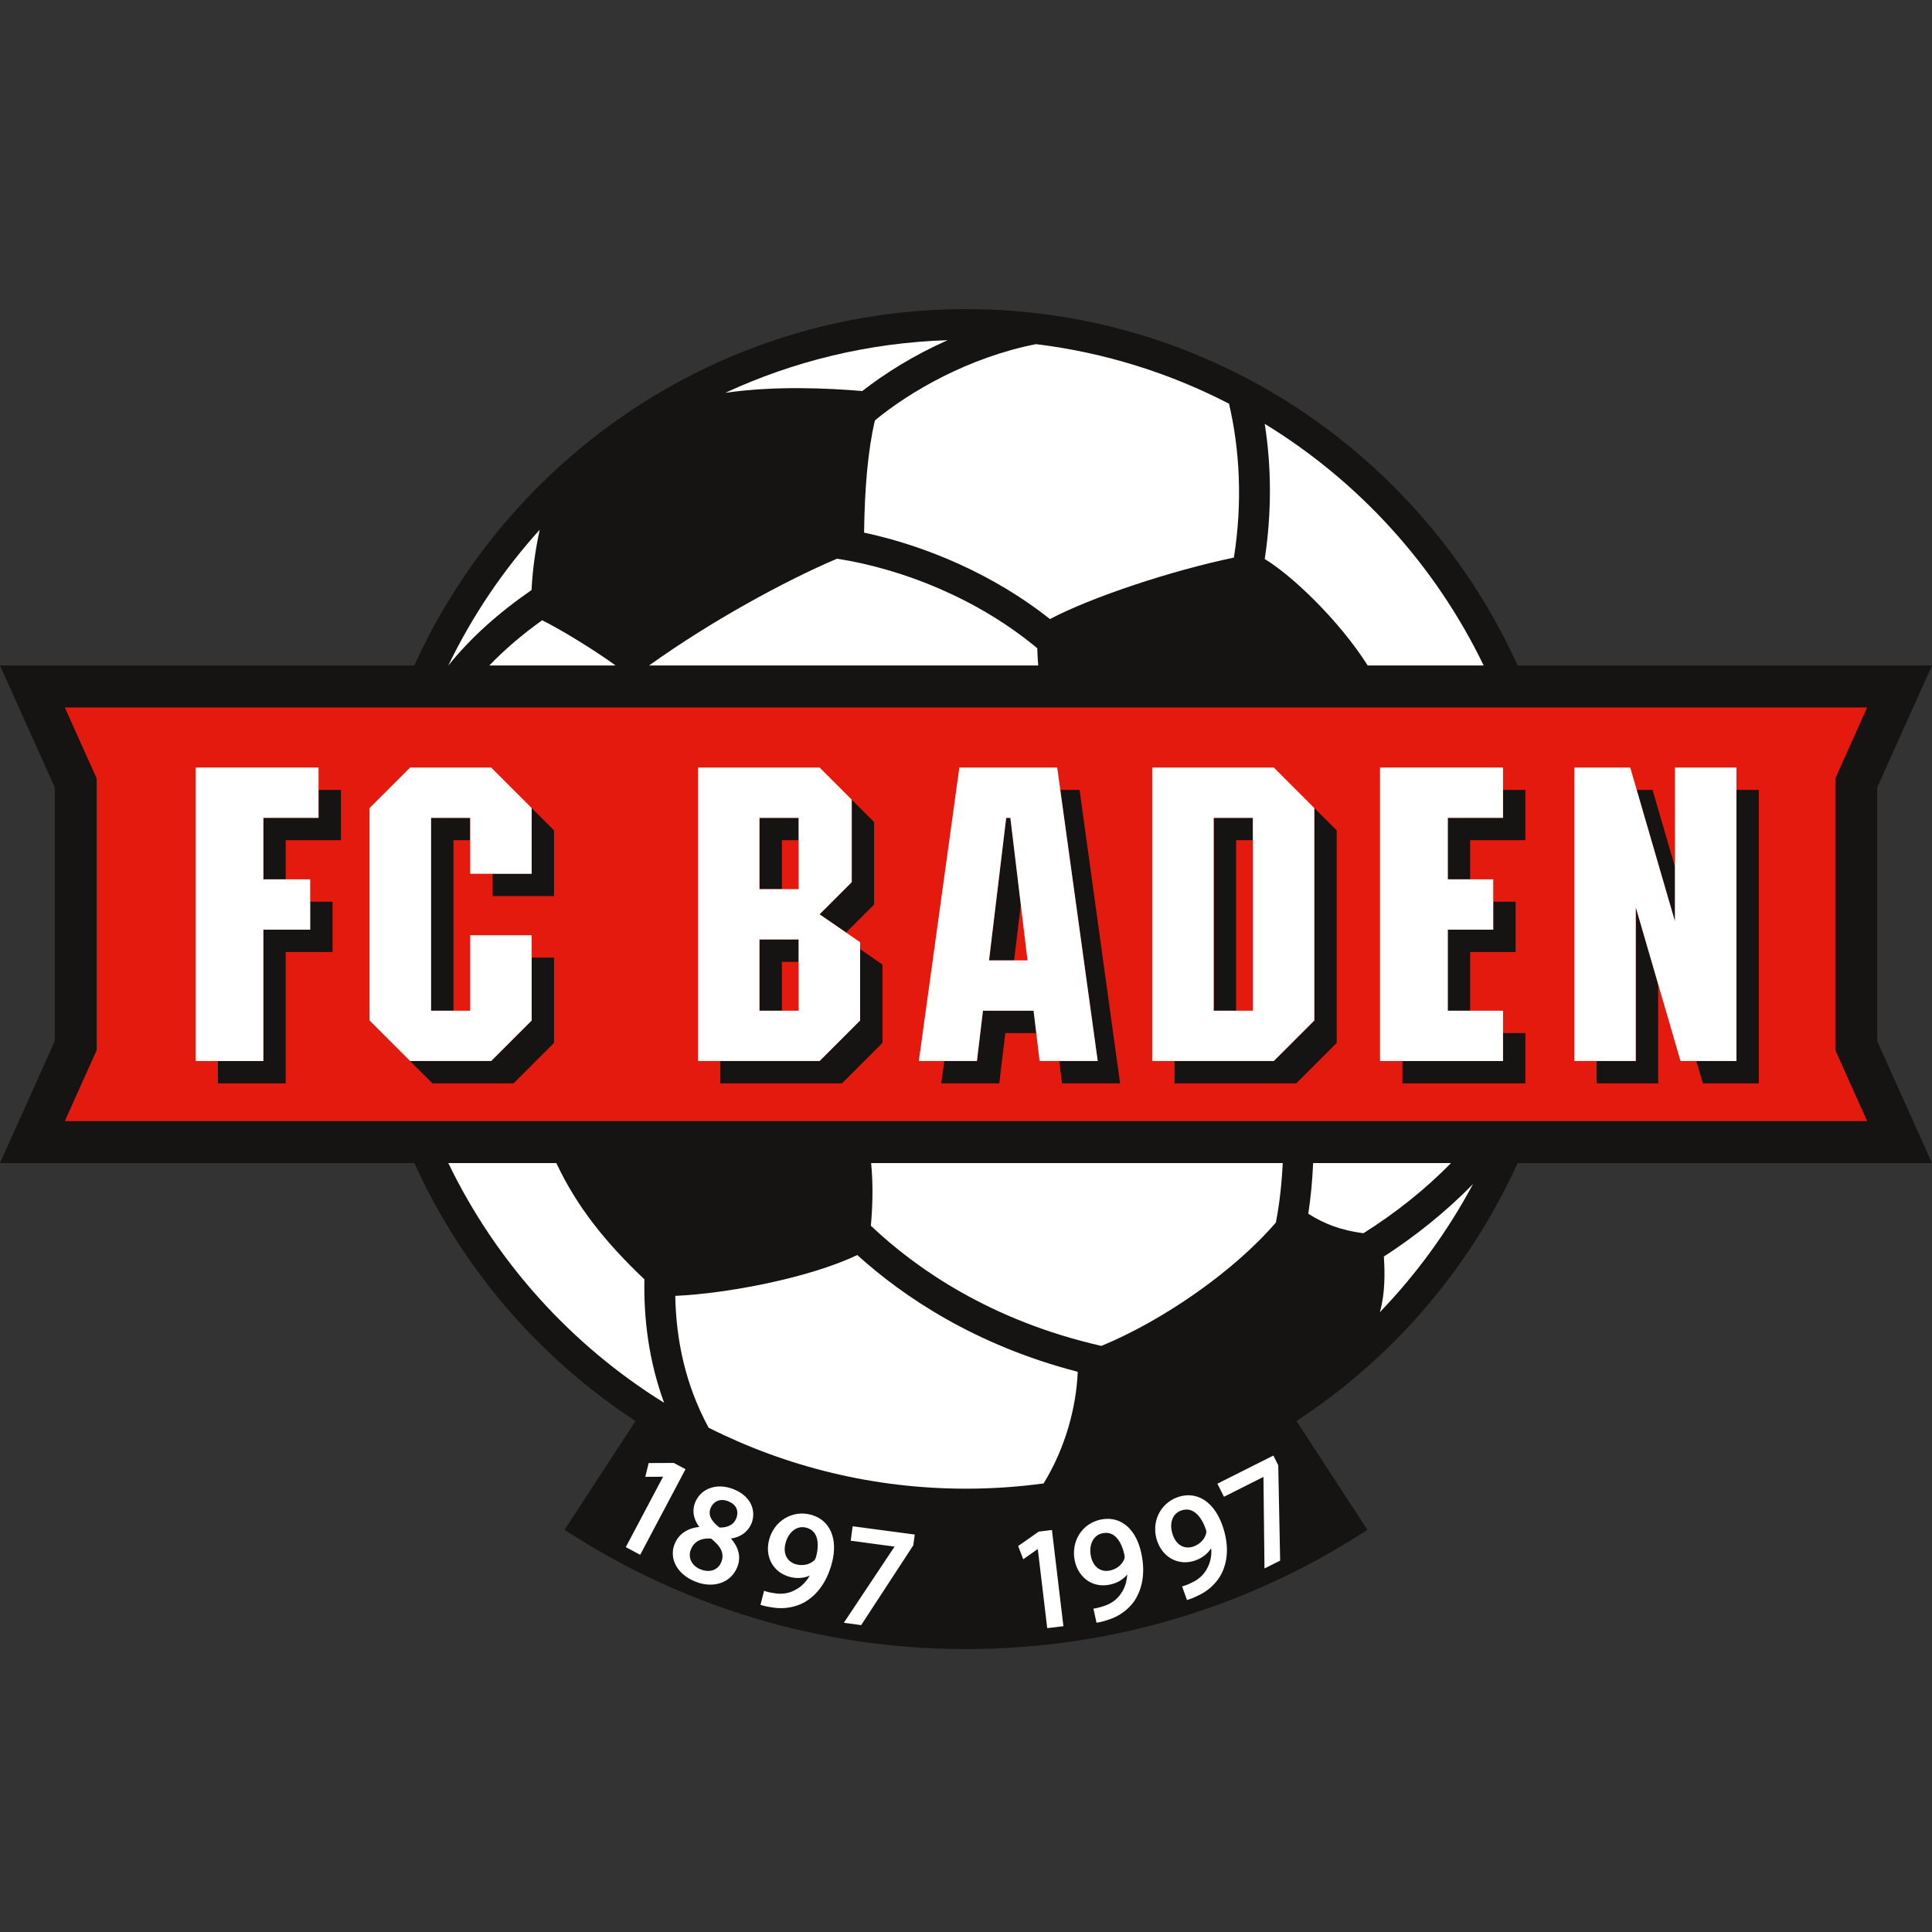 <?xml version="1.0" encoding="UTF-8"?>
<svg xmlns="http://www.w3.org/2000/svg" width="50" height="50" viewBox="0 0 50 50" fill="none">
  <rect x="0" y="0" width="50" height="50" fill="#333333" stroke="none"/>
  <path fill-rule="evenodd" clip-rule="evenodd" d="M48.582 20.378C48.67 20.183 50 17.223 50 17.223H39.276C36.816 11.79 31.342 8 25 8C18.658 8 13.184 11.79 10.723 17.223H0C0 17.223 1.33 20.183 1.417 20.378C1.417 20.599 1.417 26.725 1.417 26.945C1.33 27.14 0 30.1 0 30.1H10.723C11.96 32.832 13.959 35.148 16.447 36.776L14.611 39.591C17.598 41.543 21.166 42.678 25 42.678C28.834 42.678 32.402 41.543 35.388 39.591L33.553 36.776C36.04 35.148 38.039 32.832 39.276 30.1H50C50 30.1 48.67 27.14 48.582 26.945C48.582 26.725 48.582 20.599 48.582 20.378Z" fill="#161413"></path>
  <path fill-rule="evenodd" clip-rule="evenodd" d="M48.322 18.309C47.992 19.044 47.498 20.145 47.498 20.145V27.178C47.498 27.178 47.992 28.279 48.322 29.015C46.732 29.015 3.268 29.015 1.677 29.015C2.007 28.279 2.502 27.178 2.502 27.178V20.145C2.502 20.145 2.007 19.044 1.677 18.309C3.268 18.309 46.732 18.309 48.322 18.309Z" fill="#E41A0F"></path>
  <path fill-rule="evenodd" clip-rule="evenodd" d="M43.347 23.842V22.432L42.768 20.443H42.358L43.347 23.842Z" fill="#161413"></path>
  <path fill-rule="evenodd" clip-rule="evenodd" d="M42.334 23.481V27.46H41.321V28.038H42.913V25.47L42.334 23.481Z" fill="#161413"></path>
  <path fill-rule="evenodd" clip-rule="evenodd" d="M44.939 20.443V27.46H43.902L44.071 28.038H45.517V20.443H44.939Z" fill="#161413"></path>
  <path fill-rule="evenodd" clip-rule="evenodd" d="M43.347 19.864H44.939V27.459H43.492L42.334 23.481V27.459H40.743V19.864H42.19L43.347 23.842V19.864Z" fill="white"></path>
  <path fill-rule="evenodd" clip-rule="evenodd" d="M38.898 27.459H36.294V28.038H39.477V26.736H38.898V27.459Z" fill="#161413"></path>
  <path fill-rule="evenodd" clip-rule="evenodd" d="M37.469 26.158H38.048V24.638H39.224V23.336H38.645V24.06H37.469V26.158Z" fill="#161413"></path>
  <path fill-rule="evenodd" clip-rule="evenodd" d="M38.898 20.443V21.166H37.469V22.758H38.048V21.744H39.477V20.443H38.898Z" fill="#161413"></path>
  <path fill-rule="evenodd" clip-rule="evenodd" d="M38.898 21.166V19.864H35.715V27.459H38.898V26.157H37.469V24.06H38.645V22.757H37.469V21.166H38.898Z" fill="white"></path>
  <path fill-rule="evenodd" clip-rule="evenodd" d="M31.411 26.157H31.99V21.744H32.424V21.166H31.411V26.157Z" fill="#161413"></path>
  <path fill-rule="evenodd" clip-rule="evenodd" d="M34.015 20.913V26.41L32.966 27.459H30.398V28.038H33.545L34.594 26.989V21.491L34.015 20.913Z" fill="#161413"></path>
  <path fill-rule="evenodd" clip-rule="evenodd" d="M32.424 21.166V26.157H31.411V21.166H32.424ZM32.966 19.864H29.819V27.459H32.966L34.015 26.41V20.913L32.966 19.864Z" fill="white"></path>
  <path fill-rule="evenodd" clip-rule="evenodd" d="M26.04 21.166L25.596 24.855H26.244L26.419 23.409L26.149 21.166H26.04Z" fill="#161413"></path>
  <path fill-rule="evenodd" clip-rule="evenodd" d="M26.749 26.157H25.439L25.282 27.459H24.438L24.358 28.038H25.861L26.018 26.736H26.818L26.749 26.157Z" fill="#161413"></path>
  <path fill-rule="evenodd" clip-rule="evenodd" d="M27.939 20.443H27.44L28.409 27.46H27.415L27.484 28.038H28.988L27.939 20.443Z" fill="#161413"></path>
  <path fill-rule="evenodd" clip-rule="evenodd" d="M26.905 27.459H28.409L27.36 19.864H24.828L23.779 27.459H25.283L25.439 26.157H26.749L26.905 27.459ZM25.596 24.855L26.04 21.166H26.148L26.592 24.855H25.596Z" fill="white"></path>
  <path fill-rule="evenodd" clip-rule="evenodd" d="M19.656 23.011H20.235V21.744H20.669V21.166H19.656V23.011Z" fill="#161413"></path>
  <path fill-rule="evenodd" clip-rule="evenodd" d="M21.211 23.662L21.896 24.134L22.622 23.409V21.274L22.043 20.696V22.83L21.211 23.662Z" fill="#161413"></path>
  <path fill-rule="evenodd" clip-rule="evenodd" d="M22.26 24.564V26.411L21.211 27.459H18.643V28.038H21.79L22.839 26.989V24.964L22.26 24.564Z" fill="#161413"></path>
  <path fill-rule="evenodd" clip-rule="evenodd" d="M20.235 24.892H20.669V24.313H19.656V26.157H20.235V24.892Z" fill="#161413"></path>
  <path fill-rule="evenodd" clip-rule="evenodd" d="M21.211 19.864H18.064V27.459H21.211L22.26 26.41V24.385L21.211 23.662L22.043 22.83V20.696L21.211 19.864ZM20.668 21.166V23.011H19.655V21.166H20.668ZM19.655 26.157V24.313H20.668V26.157H19.655Z" fill="white"></path>
  <path fill-rule="evenodd" clip-rule="evenodd" d="M13.76 26.411L12.711 27.46H10.613L11.192 28.038H13.29L14.339 26.989V24.783H13.76V26.411Z" fill="#161413"></path>
  <path fill-rule="evenodd" clip-rule="evenodd" d="M11.156 21.166V26.157H11.735V21.744H12.168V21.166H11.156Z" fill="#161413"></path>
  <path fill-rule="evenodd" clip-rule="evenodd" d="M13.76 20.913V22.613H12.748V23.191H14.339V21.491L13.76 20.913Z" fill="#161413"></path>
  <path fill-rule="evenodd" clip-rule="evenodd" d="M12.169 26.157H11.156V21.166H12.169V22.613H13.76V20.913L12.711 19.864H10.614L9.564 20.913V26.41L10.614 27.459H12.711L13.76 26.41V24.204H12.169V26.157Z" fill="white"></path>
  <path fill-rule="evenodd" clip-rule="evenodd" d="M8.028 24.06H6.816V27.459H5.64V28.038H7.394V24.638H8.606V23.336H8.028V24.06Z" fill="#161413"></path>
  <path fill-rule="evenodd" clip-rule="evenodd" d="M8.244 20.443V21.166H6.815V22.758H7.394V21.744H8.823V20.443H8.244Z" fill="#161413"></path>
  <path fill-rule="evenodd" clip-rule="evenodd" d="M8.244 21.166V19.864H5.062V27.459H6.816V24.06H8.028V22.757H6.816V21.166H8.244Z" fill="white"></path>
  <path fill-rule="evenodd" clip-rule="evenodd" d="M22.316 10.12C22.901 9.662 23.655 9.19 24.525 8.804C22.476 8.869 20.531 9.35 18.771 10.166C20.068 9.979 21.425 10.046 22.316 10.12Z" fill="white"></path>
  <path fill-rule="evenodd" clip-rule="evenodd" d="M22.362 13.784C23.977 14.13 25.724 14.873 27.173 16.021C28.244 15.456 30.291 14.774 31.933 14.43C32.163 12.985 32.08 11.615 31.807 10.448C30.277 9.657 28.593 9.124 26.811 8.906C25.075 9.25 23.565 10.119 22.643 10.88C22.464 11.635 22.378 12.615 22.362 13.784Z" fill="white"></path>
  <path fill-rule="evenodd" clip-rule="evenodd" d="M13.756 15.27C13.781 14.757 13.854 14.239 13.967 13.71C13.021 14.757 12.222 15.939 11.602 17.223H11.603C12.174 16.515 12.868 15.886 13.756 15.27Z" fill="white"></path>
  <path fill-rule="evenodd" clip-rule="evenodd" d="M15.916 17.21C15.358 16.81 14.562 16.319 14.031 16.052C13.504 16.43 13.055 16.815 12.664 17.223H15.917C15.916 17.219 15.916 17.214 15.916 17.21Z" fill="white"></path>
  <path fill-rule="evenodd" clip-rule="evenodd" d="M32.731 10.969C32.908 12.085 32.912 13.28 32.731 14.468C33.431 14.887 34.662 16.06 35.396 17.223H38.397C37.148 14.634 35.17 12.46 32.731 10.969Z" fill="white"></path>
  <path fill-rule="evenodd" clip-rule="evenodd" d="M26.844 16.776C25.303 15.493 23.363 14.724 21.661 14.459C20.299 15.039 18.391 16.081 16.798 17.223H26.869C26.856 17.063 26.848 16.913 26.844 16.776Z" fill="white"></path>
  <path fill-rule="evenodd" clip-rule="evenodd" d="M35.814 32.52C35.843 32.952 35.847 33.482 35.711 33.959C36.659 32.973 37.473 31.857 38.122 30.641C37.431 31.354 36.624 31.996 35.814 32.52Z" fill="white"></path>
  <path fill-rule="evenodd" clip-rule="evenodd" d="M22.186 32.48C20.947 33.072 18.825 33.477 17.476 33.537C17.497 34.667 17.731 35.827 18.339 36.949C20.344 37.958 22.607 38.527 25 38.527C25.681 38.527 26.352 38.48 27.009 38.391C27.58 37.456 27.852 36.42 27.892 35.502C25.235 34.814 23.376 33.557 22.186 32.48Z" fill="white"></path>
  <path fill-rule="evenodd" clip-rule="evenodd" d="M22.538 31.722C23.696 32.82 25.626 34.177 28.503 34.832C30.069 34.188 31.921 32.918 33.02 31.638C33.115 31.147 33.172 30.629 33.197 30.1H22.545C22.602 30.681 22.58 31.255 22.538 31.722Z" fill="white"></path>
  <path fill-rule="evenodd" clip-rule="evenodd" d="M33.858 31.412C34.268 31.669 34.689 31.839 35.285 31.916C36.083 31.414 36.879 30.792 37.551 30.1H33.984C33.964 30.546 33.924 30.986 33.858 31.412Z" fill="white"></path>
  <path fill-rule="evenodd" clip-rule="evenodd" d="M17.187 36.304C16.779 35.192 16.658 34.095 16.677 33.109C15.662 32.147 14.923 31.219 14.398 30.1H11.602C12.838 32.66 14.785 34.814 17.187 36.304Z" fill="white"></path>
  <path fill-rule="evenodd" clip-rule="evenodd" d="M17.437 37.861H17.423L16.787 37.864L16.7 38.221C16.7 38.221 17.048 38.218 17.161 38.217C17.085 38.358 16.195 40.04 16.195 40.04L16.568 40.238L17.741 38.023L17.437 37.861Z" fill="white"></path>
  <path fill-rule="evenodd" clip-rule="evenodd" d="M18.992 38.544L18.988 38.542C18.763 38.451 18.533 38.445 18.34 38.526C18.179 38.594 18.058 38.718 17.99 38.885C17.961 38.957 17.947 39.032 17.947 39.106C17.947 39.246 18 39.388 18.099 39.517C17.793 39.548 17.564 39.699 17.459 39.959C17.427 40.036 17.412 40.117 17.412 40.199C17.412 40.285 17.429 40.372 17.464 40.454C17.55 40.658 17.737 40.827 17.991 40.93C18.458 41.12 18.916 40.965 19.079 40.561C19.113 40.479 19.129 40.396 19.129 40.313C19.129 40.142 19.054 39.973 18.916 39.817C19.256 39.767 19.396 39.555 19.449 39.425C19.478 39.353 19.494 39.273 19.494 39.192C19.494 38.95 19.352 38.69 18.992 38.544ZM18.621 39.532C18.45 39.401 18.366 39.277 18.366 39.151C18.366 39.109 18.375 39.068 18.393 39.025C18.455 38.872 18.621 38.761 18.853 38.855L18.857 38.857C18.957 38.898 19.026 38.959 19.059 39.038C19.092 39.115 19.089 39.209 19.052 39.3C18.964 39.517 18.733 39.536 18.621 39.532ZM17.886 40.087C17.965 39.893 18.152 39.797 18.402 39.818C18.603 39.978 18.699 40.12 18.699 40.27C18.699 40.322 18.688 40.374 18.666 40.429C18.627 40.522 18.562 40.591 18.475 40.627C18.376 40.669 18.254 40.665 18.131 40.615L18.127 40.614C18.007 40.565 17.918 40.481 17.877 40.376C17.84 40.283 17.843 40.18 17.886 40.087Z" fill="white"></path>
  <path fill-rule="evenodd" clip-rule="evenodd" d="M20.979 39.199C20.503 39.075 20.031 39.362 19.904 39.852C19.788 40.296 20.015 40.699 20.442 40.81C20.626 40.858 20.801 40.845 20.958 40.776C20.861 40.941 20.738 41.065 20.589 41.143C20.437 41.23 20.261 41.262 20.078 41.237C19.975 41.224 19.896 41.209 19.829 41.187L19.775 41.169L19.681 41.532L19.73 41.548C19.819 41.575 19.944 41.595 20.033 41.607C20.305 41.645 20.593 41.593 20.822 41.465C21.061 41.327 21.377 41.038 21.532 40.443C21.694 39.816 21.477 39.328 20.979 39.199ZM21.119 40.293C21.11 40.329 21.096 40.356 21.076 40.379C20.96 40.49 20.783 40.531 20.607 40.486C20.498 40.457 20.414 40.396 20.363 40.309C20.304 40.21 20.292 40.08 20.328 39.943C20.371 39.776 20.46 39.645 20.578 39.575C20.666 39.524 20.764 39.51 20.861 39.535L20.865 39.536C20.97 39.564 21.049 39.621 21.099 39.707C21.177 39.842 21.185 40.05 21.119 40.293Z" fill="white"></path>
  <path fill-rule="evenodd" clip-rule="evenodd" d="M22.059 39.554L22.017 39.874C22.017 39.874 23.008 40.006 23.151 40.026C23.069 40.148 21.838 41.998 21.838 41.998L22.287 42.058L23.636 39.992L23.674 39.714L22.067 39.5L22.059 39.554Z" fill="white"></path>
  <path fill-rule="evenodd" clip-rule="evenodd" d="M27.17 39.603L26.882 39.638L26.349 40.011L26.481 40.353C26.481 40.353 26.766 40.153 26.858 40.088C26.876 40.246 27.102 42.136 27.102 42.136L27.521 42.086L27.224 39.597L27.17 39.603Z" fill="white"></path>
  <path fill-rule="evenodd" clip-rule="evenodd" d="M29.072 39.425C28.899 39.314 28.694 39.281 28.479 39.328C28.25 39.378 28.057 39.511 27.934 39.703C27.806 39.903 27.763 40.156 27.816 40.398C27.865 40.621 27.988 40.805 28.16 40.916C28.325 41.022 28.523 41.054 28.731 41.008C28.914 40.968 29.064 40.88 29.173 40.749C29.161 40.938 29.109 41.103 29.012 41.239C28.916 41.385 28.773 41.493 28.598 41.554C28.501 41.589 28.424 41.61 28.355 41.622L28.298 41.631L28.378 41.996L28.429 41.988C28.521 41.973 28.642 41.934 28.726 41.904C28.986 41.815 29.219 41.639 29.366 41.42C29.516 41.189 29.667 40.788 29.535 40.187C29.457 39.833 29.297 39.569 29.072 39.425ZM29.1 40.337C29.047 40.489 28.908 40.605 28.73 40.644C28.62 40.669 28.517 40.652 28.432 40.598C28.336 40.536 28.265 40.425 28.235 40.287C28.198 40.118 28.218 39.961 28.293 39.846C28.347 39.76 28.428 39.703 28.527 39.682L28.53 39.681C28.636 39.658 28.733 39.673 28.816 39.727C28.947 39.812 29.048 39.994 29.1 40.241C29.108 40.277 29.108 40.307 29.1 40.337Z" fill="white"></path>
  <path fill-rule="evenodd" clip-rule="evenodd" d="M31.071 38.768C30.886 38.681 30.679 38.674 30.471 38.749C30.009 38.916 29.781 39.42 29.953 39.896C30.109 40.328 30.524 40.532 30.94 40.383C31.115 40.319 31.251 40.213 31.342 40.071C31.344 40.096 31.35 40.122 31.35 40.146C31.35 40.304 31.316 40.447 31.249 40.574C31.172 40.732 31.045 40.858 30.879 40.94C30.788 40.988 30.714 41.019 30.646 41.04L30.592 41.056L30.719 41.408L30.768 41.393C30.857 41.366 30.971 41.312 31.052 41.271C31.298 41.149 31.506 40.944 31.623 40.708C31.742 40.459 31.84 40.042 31.63 39.463C31.507 39.122 31.314 38.882 31.071 38.768ZM31.218 39.668C31.186 39.826 31.063 39.959 30.892 40.022C30.659 40.105 30.448 39.992 30.355 39.732C30.249 39.439 30.335 39.177 30.564 39.094L30.568 39.093C30.67 39.056 30.767 39.058 30.857 39.101C30.999 39.168 31.122 39.336 31.205 39.573C31.218 39.608 31.222 39.638 31.218 39.668Z" fill="white"></path>
  <path fill-rule="evenodd" clip-rule="evenodd" d="M33.081 37.921L32.955 37.67L32.906 37.694L31.506 38.398L31.676 38.736C31.676 38.736 32.57 38.286 32.698 38.222C32.7 38.369 32.725 40.591 32.725 40.591L33.13 40.388L33.081 37.921Z" fill="white"></path>
</svg>
